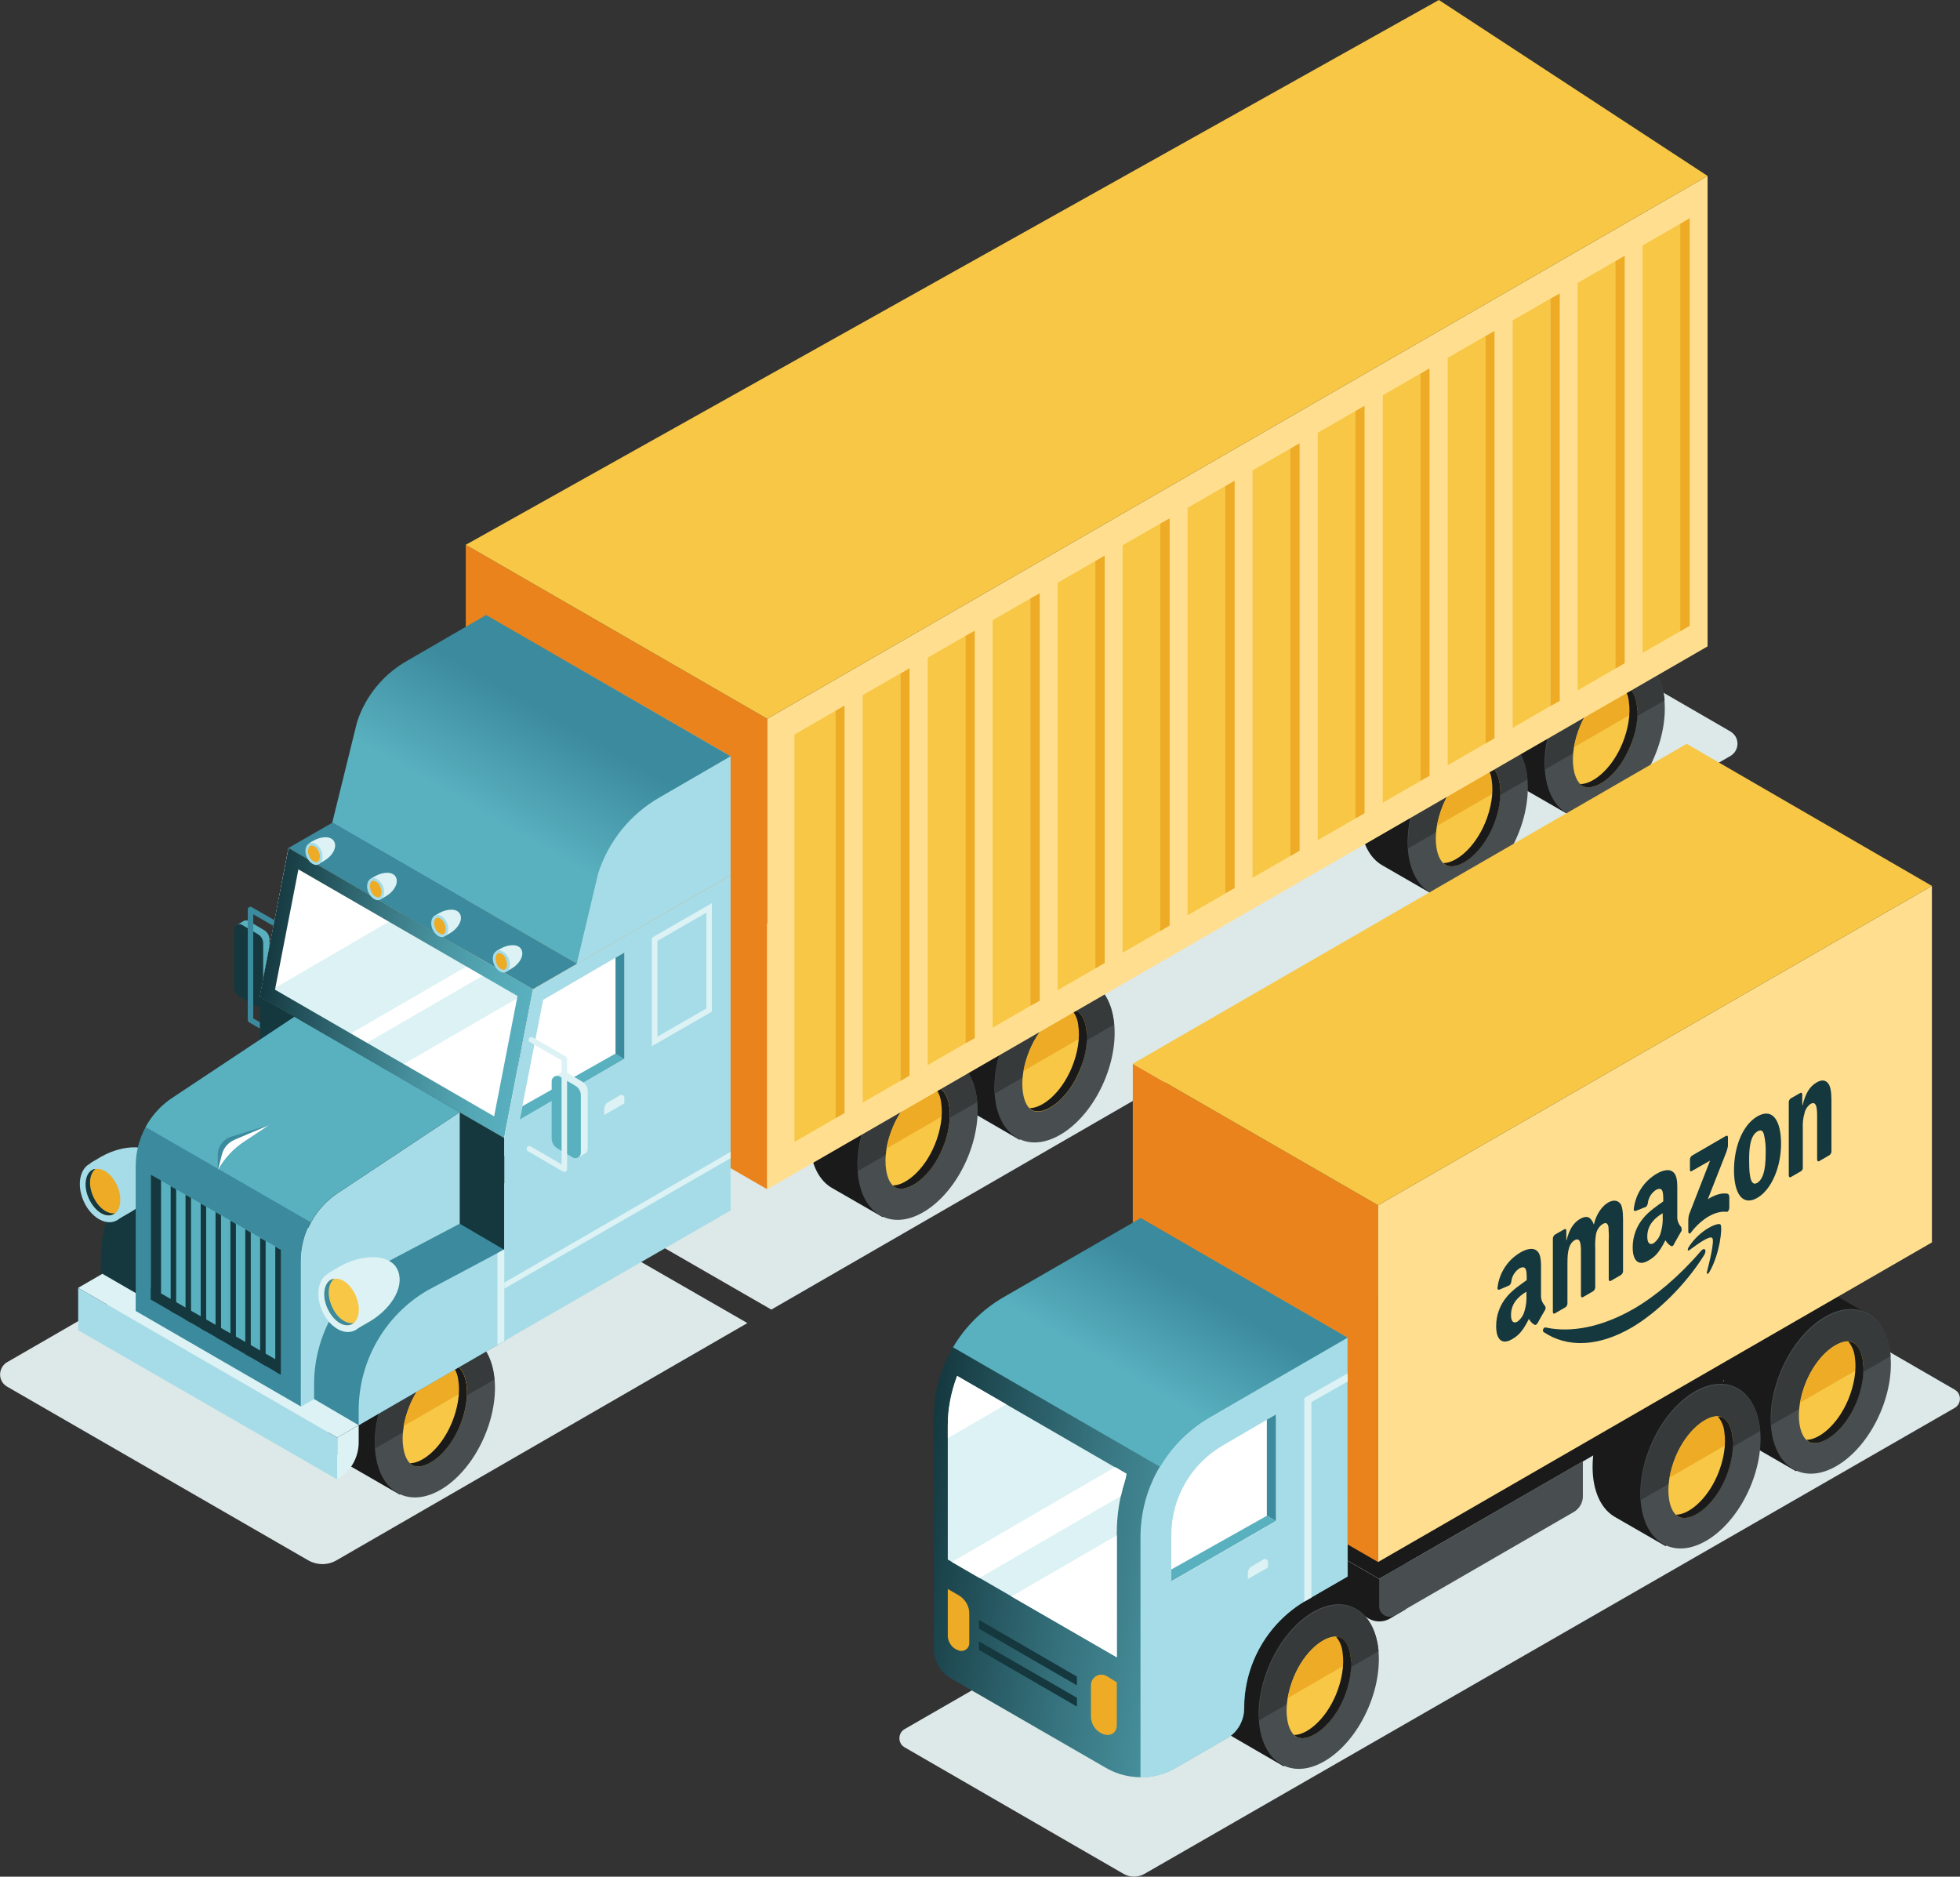 <?xml version="1.0" encoding="utf-8"?>
<!-- Generator: Adobe Illustrator 22.0.1, SVG Export Plug-In . SVG Version: 6.00 Build 0)  -->
<svg version="1.1" id="Layer_2_1_" xmlns="http://www.w3.org/2000/svg" xmlns:xlink="http://www.w3.org/1999/xlink" x="0px" y="0px"
	 viewBox="0 0 712 681.7" style="enable-background:new 0 0 712 681.7;" xml:space="preserve">
<rect x="0" y="0" width="712" height="681.7" fill="#333333" stroke="none"/>
<style type="text/css">
	.st0{fill:#DDE8E8;}
	.st1{fill:#1A1A1A;}
	.st2{fill:#484E4F;}
	.st3{fill:#363A3A;}
	.st4{fill:#F7C745;}
	.st5{fill:#EDAB26;}
	.st6{fill:#EA831C;}
	.st7{fill:#FFDF8F;}
	.st8{fill:#59B0BF;}
	.st9{fill:#15383F;}
	.st10{fill:none;stroke:#3B8A9D;stroke-width:2;stroke-linecap:round;stroke-linejoin:round;}
	.st11{fill:#A6DCE7;}
	.st12{fill:#DCF2F4;}
	.st13{fill:#FFFFFF;}
	.st14{fill:url(#SVGID_1_);}
	.st15{fill:#3B8A9D;}
	.st16{fill:none;}
	.st17{fill:url(#SVGID_2_);}
	.st18{clip-path:url(#SVGID_4_);}
	.st19{fill:none;stroke:#15383F;stroke-width:2;stroke-miterlimit:10;}
	.st20{fill:none;stroke:#DCF2F4;stroke-width:2;stroke-miterlimit:10;}
	.st21{fill:none;stroke:#DCF2F4;stroke-width:2;stroke-linecap:round;stroke-linejoin:round;}
	.st22{fill:url(#SVGID_5_);}
	.st23{fill:url(#SVGID_6_);}
</style>
<title>05_Delivery_Trucks</title>
<path class="st0" d="M2.6,494.8c-2.4,1.4-3.3,4.6-1.9,7c0.4,0.8,1.1,1.4,1.9,1.9L112,566.8c3.2,1.8,7.1,1.8,10.2,0l149.3-86.2
	l-122.4-70.4L2.6,494.8z"/>
<path class="st0" d="M628.6,265.7l-109.4-63.3c-3.2-1.8-7.1-1.8-10.2,0L157.8,405.2l122.4,70.5l348.4-201.1c2.4-1.4,3.3-4.5,1.9-7
	C630,266.8,629.4,266.2,628.6,265.7z"/>
<path class="st1" d="M370.3,414L352,403.4l0,0c-8.8-5.1-10.7-20.7-4.2-35.9c6.8-16,20.4-25.5,30.3-21.2l17.4,10.1v43.2L370.3,414z"
	/>
<ellipse transform="matrix(0.392 -0.92 0.92 0.392 -121.576 586.498)" class="st2" cx="383.1" cy="385.3" rx="31.4" ry="19.6"/>
<path class="st3" d="M395.4,356.4c-9.9-4.2-23.5,5.3-30.3,21.2c-2.7,6.2-4,12.9-3.8,19.7l43.4-25.1
	C404.1,364.6,400.9,358.7,395.4,356.4z"/>
<path class="st4" d="M377,403.8c-0.6,0-1.1-0.1-1.7-0.3c-1.9-0.8-3.2-3.2-3.7-6.6c-0.7-4.5,0.2-10.1,2.4-15.4
	c4-9.5,10.8-14.6,15.1-14.6c0.6,0,1.1,0.1,1.7,0.3c1.9,0.8,3.2,3.2,3.7,6.6c0.7,4.5-0.2,10.1-2.4,15.4
	C388.1,398.6,381.3,403.8,377,403.8z"/>
<path class="st5" d="M389.2,366.8c-4.3,0-11.1,5.1-15.1,14.6c-1,2.5-1.8,5-2.3,7.6l23-13.3c0-0.7-0.1-1.3-0.2-2
	c-0.5-3.4-1.9-5.8-3.7-6.6C390.3,366.9,389.8,366.8,389.2,366.8z"/>
<path class="st1" d="M394.6,373.7c-0.5-3.4-1.9-5.8-3.7-6.6c-0.5-0.2-1-0.3-1.6-0.3c1.4,1.6,2.2,3.6,2.4,5.7
	c0.7,4.5-0.2,10.1-2.4,15.4c-4,9.5-10.8,14.6-15.1,14.6H374c0.4,0.4,0.8,0.7,1.3,0.9c0.5,0.2,1.1,0.3,1.7,0.3
	c4.3,0,11.1-5.1,15.1-14.6C394.4,383.8,395.3,378.3,394.6,373.7z"/>
<path class="st1" d="M320.6,442.1l-18.4-10.6l0,0c-8.8-5.1-10.7-20.7-4.2-35.9c6.8-16,20.4-25.5,30.3-21.2l17.4,10.1v43.2
	L320.6,442.1z"/>
<ellipse transform="matrix(0.392 -0.92 0.92 0.392 -177.666 557.795)" class="st2" cx="333.3" cy="413.4" rx="31.4" ry="19.6"/>
<path class="st3" d="M345.7,384.5c-9.9-4.2-23.5,5.3-30.3,21.2c-2.7,6.2-4,12.9-3.8,19.7l43.4-25.1
	C354.3,392.7,351.1,386.8,345.7,384.5z"/>
<path class="st4" d="M327.3,431.8c-0.6,0-1.1-0.1-1.7-0.3c-1.9-0.8-3.2-3.2-3.7-6.6c-0.7-4.5,0.2-10.1,2.4-15.4
	c4-9.5,10.8-14.6,15.1-14.6c0.6,0,1.1,0.1,1.7,0.3c1.9,0.8,3.2,3.2,3.7,6.6c0.7,4.5-0.2,10.1-2.4,15.4
	C338.3,426.7,331.6,431.8,327.3,431.8z"/>
<path class="st5" d="M339.4,394.9c-4.3,0-11.1,5.1-15.1,14.6c-1,2.5-1.8,5-2.3,7.7l23-13.3c0-0.7-0.1-1.3-0.2-2
	c-0.5-3.4-1.9-5.8-3.7-6.6C340.5,395,340,394.9,339.4,394.9z"/>
<path class="st1" d="M344.8,401.8c-0.5-3.4-1.9-5.8-3.7-6.6c-0.5-0.2-1-0.3-1.6-0.3c1.4,1.6,2.2,3.6,2.4,5.7
	c0.7,4.5-0.2,10.1-2.4,15.4c-4,9.5-10.8,14.6-15.1,14.6h-0.1c0.4,0.4,0.8,0.7,1.3,0.9c0.5,0.2,1.1,0.3,1.7,0.3
	c4.3,0,11.1-5.1,15.1-14.6C344.6,412,345.5,406.4,344.8,401.8z"/>
<path class="st1" d="M570.3,296.2l-18.4-10.6l0,0c-8.8-5.1-10.7-20.7-4.2-35.9c6.8-16,20.4-25.5,30.3-21.2l17.4,10.1v43.2
	L570.3,296.2z"/>
<ellipse transform="matrix(0.392 -0.92 0.92 0.392 108.255 698.879)" class="st2" cx="583.1" cy="267.5" rx="31.4" ry="19.6"/>
<path class="st3" d="M595.4,238.6c-9.9-4.2-23.5,5.3-30.3,21.2c-2.7,6.2-4,12.9-3.8,19.7l43.4-25.1
	C604.1,246.9,600.8,240.9,595.4,238.6z"/>
<path class="st4" d="M577,286c-0.6,0-1.1-0.1-1.7-0.3c-1.8-0.8-3.2-3.2-3.7-6.6c-0.7-4.5,0.2-10.1,2.4-15.4
	c4-9.5,10.8-14.6,15.1-14.6c0.6,0,1.1,0.1,1.7,0.3c1.8,0.8,3.2,3.2,3.7,6.6c0.7,4.5-0.2,10.1-2.4,15.4
	C588.1,280.8,581.3,286,577,286z"/>
<path class="st5" d="M589.2,249.1c-4.3,0-11.1,5.1-15.1,14.6c-1,2.5-1.8,5-2.3,7.7l23-13.3c0-0.7-0.1-1.3-0.2-2
	c-0.5-3.4-1.9-5.8-3.7-6.6C590.3,249.2,589.7,249,589.2,249.1z"/>
<path class="st1" d="M594.6,256c-0.5-3.4-1.9-5.8-3.7-6.6c-0.5-0.2-1-0.3-1.6-0.3c1.4,1.6,2.2,3.6,2.4,5.7
	c0.7,4.5-0.2,10.1-2.4,15.4c-4,9.5-10.8,14.6-15.1,14.6H574c0.4,0.4,0.8,0.7,1.3,0.9c0.5,0.2,1.1,0.3,1.7,0.3
	c4.3,0,11.1-5.1,15.1-14.6C594.4,266.1,595.3,260.5,594.6,256z"/>
<path class="st1" d="M520.5,324.9l-18.4-10.6l0,0c-8.8-5.1-10.7-20.7-4.2-35.9c6.8-16,20.4-25.5,30.3-21.2l17.4,10.1v43.2
	L520.5,324.9z"/>
<ellipse transform="matrix(0.392 -0.92 0.92 0.392 51.612 670.53)" class="st2" cx="533.3" cy="296.2" rx="31.4" ry="19.6"/>
<path class="st3" d="M545.6,267.3c-9.9-4.2-23.5,5.3-30.3,21.2c-2.7,6.2-4,12.9-3.8,19.7l43.4-25.1
	C554.3,275.6,551.1,269.6,545.6,267.3z"/>
<path class="st4" d="M527.2,314.7c-0.6,0-1.1-0.1-1.7-0.3c-1.8-0.8-3.2-3.2-3.7-6.6c-0.7-4.5,0.2-10.1,2.4-15.4
	c4-9.5,10.8-14.6,15.1-14.6c0.6,0,1.1,0.1,1.7,0.3c1.8,0.8,3.2,3.2,3.7,6.6c0.7,4.5-0.2,10.1-2.4,15.4
	C538.3,309.6,531.5,314.7,527.2,314.7z"/>
<path class="st5" d="M539.4,277.7c-4.3,0-11.1,5.1-15.1,14.6c-1,2.5-1.8,5-2.3,7.7l23-13.3c0-0.7-0.1-1.3-0.2-2
	c-0.5-3.4-1.9-5.8-3.7-6.6C540.5,277.9,540,277.7,539.4,277.7z"/>
<path class="st1" d="M544.8,284.7c-0.5-3.4-1.9-5.8-3.7-6.6c-0.5-0.2-1-0.3-1.6-0.3c1.4,1.6,2.2,3.6,2.4,5.7
	c0.7,4.5-0.2,10.1-2.4,15.4c-4,9.5-10.8,14.6-15.1,14.6h-0.1c0.4,0.4,0.8,0.7,1.3,0.9c0.5,0.2,1.1,0.3,1.7,0.3
	c4.3,0,11.1-5.1,15.1-14.6C544.6,294.8,545.5,289.2,544.8,284.7z"/>
<path class="st1" d="M145.2,542.9l-18.4-10.6l0,0c-8.8-5.1-10.7-20.7-4.2-35.9c6.8-16,20.4-25.5,30.3-21.2l17.4,10.1v43.2
	L145.2,542.9z"/>
<ellipse transform="matrix(0.392 -0.92 0.92 0.392 -376.989 457.741)" class="st2" cx="157.9" cy="514.2" rx="31.4" ry="19.6"/>
<path class="st3" d="M170.3,485.3c-9.9-4.2-23.5,5.3-30.3,21.2c-2.7,6.2-4,12.9-3.8,19.7l43.4-25.1
	C178.9,493.6,175.7,487.6,170.3,485.3z"/>
<path class="st4" d="M151.9,532.7c-0.6,0-1.1-0.1-1.7-0.3c-1.9-0.8-3.2-3.2-3.7-6.6c-0.7-4.5,0.2-10.1,2.4-15.4
	c4-9.5,10.8-14.6,15.1-14.6c0.6,0,1.1,0.1,1.7,0.3c1.9,0.8,3.2,3.2,3.7,6.6c0.7,4.5-0.2,10.1-2.4,15.4
	C162.9,527.6,156.2,532.7,151.9,532.7z"/>
<path class="st5" d="M164,495.7c-4.3,0-11.1,5.1-15.1,14.6c-1,2.5-1.8,5-2.3,7.7l23-13.3c0-0.7-0.1-1.3-0.2-2
	c-0.5-3.4-1.9-5.8-3.7-6.6C165.2,495.8,164.6,495.7,164,495.7z"/>
<path class="st1" d="M169.4,502.7c-0.5-3.4-1.9-5.8-3.7-6.6c-0.5-0.2-1-0.3-1.6-0.3c1.4,1.6,2.2,3.6,2.4,5.7
	c0.7,4.5-0.2,10.1-2.4,15.4c-4,9.5-10.8,14.6-15.1,14.6h-0.1c0.4,0.4,0.8,0.7,1.3,0.9c0.5,0.2,1.1,0.3,1.7,0.3
	c4.3,0,11.1-5.1,15.1-14.6C169.2,512.8,170.1,507.2,169.4,502.7z"/>
<polygon class="st6" points="278.7,432 278.7,261.1 169.2,197.9 169.2,368.8 "/>
<polygon class="st7" points="620.3,63.9 278.7,261.1 278.7,432 620.3,234.8 "/>
<polygon class="st4" points="288.6,266.8 613.8,79.3 613.8,227.3 288.6,414.8 "/>
<polygon class="st7" points="313.4,403 303.5,408.8 303.5,255.7 313.4,250 "/>
<polygon class="st5" points="306.8,256.3 303.5,258.2 303.5,406.2 306.8,404.3 "/>
<polygon class="st7" points="337,389.5 327.1,395.2 327.1,242.1 337,236.4 "/>
<polygon class="st5" points="330.4,242.7 327.1,244.7 327.1,392.7 330.4,390.7 "/>
<polygon class="st7" points="360.6,375.8 350.7,381.5 350.7,228.5 360.6,222.8 "/>
<polygon class="st5" points="354.1,229.1 350.7,231 350.7,379 354.1,377.1 "/>
<polygon class="st7" points="384.2,362.2 374.3,367.9 374.3,214.9 384.2,209.1 "/>
<polygon class="st5" points="377.7,215.5 374.3,217.4 374.3,365.4 377.7,363.5 "/>
<polygon class="st7" points="407.8,348.6 397.9,354.3 397.9,201.3 407.8,195.5 "/>
<polygon class="st5" points="401.3,201.8 397.9,203.8 397.9,351.8 401.3,349.8 "/>
<polygon class="st7" points="431.4,335 421.5,340.7 421.5,187.7 431.4,181.9 "/>
<polygon class="st5" points="424.9,188.3 421.5,190.2 421.5,338.2 424.9,336.2 "/>
<polygon class="st7" points="455,321.3 445.1,327.1 445.1,174 455,168.3 "/>
<polygon class="st5" points="448.5,174.6 445.1,176.6 445.1,324.5 448.5,322.6 "/>
<polygon class="st7" points="478.7,307.7 468.7,313.5 468.7,160.4 478.7,154.7 "/>
<polygon class="st5" points="472.1,161 468.7,163 468.7,311 472.1,309 "/>
<polygon class="st7" points="502.3,294.1 492.4,299.9 492.4,146.8 502.3,141.1 "/>
<polygon class="st5" points="495.7,147.4 492.4,149.3 492.4,297.3 495.7,295.4 "/>
<polygon class="st7" points="525.9,280.5 516,286.2 516,133.2 525.9,127.5 "/>
<polygon class="st5" points="519.3,133.8 516,135.7 516,283.7 519.3,281.8 "/>
<polygon class="st7" points="549.5,266.9 539.6,272.6 539.6,119.6 549.5,113.9 "/>
<polygon class="st5" points="542.9,120.2 539.6,122.1 539.6,270.1 542.9,268.2 "/>
<polygon class="st7" points="573.1,253.3 563.2,259 563.2,106 573.1,100.2 "/>
<polygon class="st5" points="566.6,106.6 563.2,108.5 563.2,256.5 566.6,254.6 "/>
<polygon class="st7" points="596.7,239.7 586.8,245.4 586.8,92.3 596.7,86.6 "/>
<polygon class="st5" points="590.2,92.9 586.8,94.9 586.8,242.9 590.2,240.9 "/>
<polygon class="st5" points="613.8,79.3 610.4,81.3 610.4,229.3 613.8,227.3 "/>
<polygon class="st4" points="522.7,0 620.3,63.9 278.7,261.1 169.2,197.9 "/>
<path class="st8" d="M96,337.9l-5.6-3.3c-0.6-0.4-1.4-0.4-2,0l0,0l-2.5,1.5l0.1,8.6l1.4,3.4v9.2c0,1.4,0.8,2.7,2,3.4l4.3,2.5
	l0.9,2.2L97,364H97l0,0l0,0c0.6-0.4,0.9-1,0.9-1.7v-21C97.9,340,97.2,338.6,96,337.9z"/>
<path class="st9" d="M95.6,342.7v20.9c0,1.1-0.9,2-2,2c-0.3,0-0.7-0.1-1-0.3l-5.6-3.3c-1.2-0.7-2-2-2-3.4v-20.9c0-1.1,0.9-2,2-2
	c0.3,0,0.7,0.1,1,0.3l5.6,3.3C94.9,340,95.6,341.3,95.6,342.7z"/>
<polyline class="st10" points="103,377.4 91,370.5 91,330.4 103.7,337.7 "/>
<path class="st9" d="M36.6,463v-5.4c0-18,9.6-34.7,25.2-43.7l0,0l27.7-14.6l16.2,9.5v33.1l-52.9,30.6L36.6,463z"/>
<path class="st11" d="M78.1,423.5L78.1,423.5c-15.6,9-25.2,25.7-25.2,43.7v5.4L109,440v-33.1L78.1,423.5z"/>
<path class="st11" d="M32.8,422.5l3.9-2.3c8.1-4.6,17.9-4.8,20.9,0.7c3.1,5.8-1.4,14-9.5,19l-5.7,3.3L32.8,422.5z"/>
<ellipse transform="matrix(0.919 -0.395 0.395 0.919 -167.845 49.856)" class="st11" cx="37.3" cy="433" rx="7.8" ry="11.4"/>
<ellipse transform="matrix(0.919 -0.395 0.395 0.919 -167.845 49.856)" class="st5" cx="37.3" cy="433" rx="5.6" ry="8.9"/>
<path class="st9" d="M33.8,434.5c-1.8-4.1-1.3-8.2,0.9-9.9c-0.3,0-0.6,0.1-0.9,0.2c-2.8,1.2-3.6,5.9-1.6,10.4s5.8,7.2,8.7,6
	c0.3-0.1,0.5-0.3,0.8-0.5C38.9,441.1,35.6,438.6,33.8,434.5z"/>
<polygon class="st12" points="104.8,308 94.4,362.1 183.2,413.4 193.6,359.3 "/>
<polygon class="st13" points="146.2,331.9 104.8,308 94.4,362.1 "/>
<polygon class="st13" points="141.7,389.4 183.2,413.4 193.6,359.3 "/>
<polygon class="st13" points="180.4,351.5 128.5,381.6 122.6,378.2 174.6,348.1 "/>
<polygon class="st11" points="265.4,274.7 265.4,317.9 209.6,350.1 120.8,298.8 206.2,240.6 "/>
<linearGradient id="SVGID_1_" gradientUnits="userSpaceOnUse" x1="167.211" y1="363.551" x2="208.341" y2="434.791" gradientTransform="matrix(1 0 0 -1 0 683.66)">
	<stop  offset="0.31" style="stop-color:#59B0BF"/>
	<stop  offset="0.84" style="stop-color:#3B8A9D"/>
</linearGradient>
<path class="st14" d="M176.6,223.4l-29,16.8c-8.5,4.9-14.9,12.8-17.9,22.1l-9,36.5l88.8,51.3l7.8-32.9c3.8-11.7,11.7-21.5,22.4-27.6
	l25.7-14.9L176.6,223.4z"/>
<polygon class="st15" points="120.8,298.8 104.8,308 193.6,359.3 209.6,350.1 "/>
<line class="st16" x1="193.6" y1="359.3" x2="104.8" y2="308"/>
<linearGradient id="SVGID_2_" gradientUnits="userSpaceOnUse" x1="192.433" y1="316.04" x2="95.565" y2="329.96" gradientTransform="matrix(1 0 0 -1 0 683.66)">
	<stop  offset="0" style="stop-color:#59B0BF"/>
	<stop  offset="0.14" style="stop-color:#55A9B7"/>
	<stop  offset="0.36" style="stop-color:#4994A1"/>
	<stop  offset="0.62" style="stop-color:#36737E"/>
	<stop  offset="0.92" style="stop-color:#1C454D"/>
	<stop  offset="1" style="stop-color:#15383F"/>
</linearGradient>
<path class="st17" d="M108.4,315.8l79.6,46l-8.5,43.7l-79.6-46L108.4,315.8 M104.8,308l-10.5,54.1l88.8,51.3l10.5-54.1L104.8,308z"
	/>
<polygon class="st9" points="94.4,362.1 183.2,413.4 183.2,487.1 94.4,435.8 "/>
<polygon class="st12" points="37.2,462.7 131.3,517.1 122.5,522.2 28.4,467.8 "/>
<polygon class="st11" points="122.5,522.2 28.4,467.8 28.4,483.2 122.5,537.4 "/>
<path class="st12" d="M122.5,522.2l7.8-4.5v6.2c0,5.6-3,10.8-7.8,13.5l0,0V522.2z"/>
<path class="st15" d="M106.9,369.4l-44,29.2c-8.5,5.5-13.6,14.9-13.6,25v52.6l60,34.7v-52.7c0-10.1,5.1-19.5,13.6-25l44-29.2
	L106.9,369.4z"/>
<path class="st11" d="M109.4,458.2v52.7l57.6-33.2V404l-44,29.2C114.5,438.7,109.4,448.1,109.4,458.2z"/>
<polygon class="st8" points="101.7,499.2 54.8,472.1 54.8,426.7 101.7,453.7 "/>
<polygon class="st9" points="101.7,494.7 54.8,467.7 54.8,472.1 101.7,499.2 "/>
<polygon class="st9" points="58.5,428.8 54.8,426.7 54.8,472.1 58.5,469.8 "/>
<g>
	<defs>
		<polygon id="SVGID_3_" points="110.7,504.4 54.8,472.1 54.8,426.7 110.7,459 		"/>
	</defs>
	<clipPath id="SVGID_4_">
		<use xlink:href="#SVGID_3_"  style="overflow:visible;"/>
	</clipPath>
	<g class="st18">
		<line class="st19" x1="63" y1="427.8" x2="63" y2="481.9"/>
		<line class="st19" x1="68.4" y1="430.9" x2="68.4" y2="485"/>
		<line class="st19" x1="73.9" y1="434" x2="73.9" y2="488"/>
		<line class="st19" x1="79.3" y1="437.1" x2="79.3" y2="491.2"/>
		<line class="st19" x1="84.7" y1="440.2" x2="84.7" y2="494.2"/>
		<line class="st19" x1="90.1" y1="443.3" x2="90.1" y2="497.4"/>
		<line class="st19" x1="95.5" y1="446.4" x2="95.5" y2="500.5"/>
		<line class="st19" x1="101" y1="449.5" x2="101" y2="503.5"/>
	</g>
</g>
<path class="st8" d="M106.9,369.4l-44,29.2c-4.2,2.7-7.6,6.4-10,10.8l60,34.6c2.4-4.4,5.8-8.1,10-10.8l44-29.2"/>
<path class="st15" d="M89,414.5l8.7-5.8l0,0L84,412.9c-2.9,0.9-4.9,3.6-4.9,6.6v5.4l0,0C81.5,420.7,84.9,417.1,89,414.5z"/>
<path class="st13" d="M89,414.5l8.7-5.8L85.2,414c-2.3,1-4,3-4.6,5.4l-1.4,5.5C81.6,420.7,84.9,417.1,89,414.5z"/>
<path class="st15" d="M114.1,508.2v-5.4c0-18,9.6-34.7,25.2-43.7l0,0l27.7-14.6l16.2,9.5v33.1l-52.9,30.6L114.1,508.2z"/>
<path class="st11" d="M155.5,468.6L155.5,468.6c-15.6,9-25.2,25.7-25.2,43.7v5.4l56.2-32.5v-33.1L155.5,468.6z"/>
<path class="st12" d="M119.4,462.4l3.9-2.3c8.1-4.6,17.9-4.8,20.9,0.7c3.1,5.8-1.4,14-9.5,19l-5.7,3.3L119.4,462.4z"/>
<ellipse transform="matrix(0.919 -0.395 0.395 0.919 -176.558 87.276)" class="st12" cx="123.9" cy="472.9" rx="7.8" ry="11.4"/>
<ellipse transform="matrix(0.919 -0.395 0.395 0.919 -176.558 87.276)" class="st4" cx="123.9" cy="472.9" rx="5.6" ry="8.9"/>
<path class="st15" d="M120.5,474.4c-1.8-4.1-1.3-8.2,0.9-9.9c-0.3,0-0.6,0.1-0.9,0.2c-2.8,1.2-3.6,5.9-1.6,10.4s5.8,7.2,8.7,6
	c0.3-0.1,0.5-0.3,0.8-0.5C125.5,481,122.2,478.5,120.5,474.4z"/>
<polygon class="st11" points="193.6,359.3 265.4,317.9 265.4,439.7 183.2,487.1 183.2,413.4 "/>
<polygon class="st13" points="197.3,363.2 188.8,406.7 226.8,384.6 226.8,346 "/>
<polygon class="st15" points="223.6,384.6 226.8,384.6 226.8,346 223.6,347.9 "/>
<polygon class="st8" points="223.6,382.7 189.8,401.8 188.8,406.7 226.8,384.6 "/>
<path class="st12" d="M219.5,402.8v2.2l7.3-4.2v-2.1c0-0.6-0.5-1-1-1c-0.2,0-0.3,0-0.5,0.1l-4.3,2.5
	C220.1,400.8,219.5,401.8,219.5,402.8z"/>
<polygon class="st12" points="183.2,468.1 265.4,420.7 265.4,418.4 183.2,465.9 "/>
<polygon class="st20" points="237.8,341.2 237.8,378.3 257.6,366.9 257.6,329.8 "/>
<path class="st12" d="M112.4,306.2l1.4-0.8c3-1.7,6.5-1.8,7.6,0.3c1.1,2-0.5,5.1-3.5,6.9l-2.1,1.2L112.4,306.2z"/>
<path class="st5" d="M114.9,313.6c-1.1,0-2.4-1.1-3-2.6c-0.4-0.9-0.5-1.8-0.4-2.8c0.1-0.7,0.5-1.3,1.1-1.6c0.2-0.1,0.4-0.1,0.6-0.1
	c1.1,0,2.4,1.1,3,2.6c0.4,0.9,0.5,1.8,0.4,2.8c-0.1,0.7-0.5,1.3-1.1,1.6C115.3,313.6,115.1,313.6,114.9,313.6z"/>
<path class="st11" d="M113.2,307.1L113.2,307.1c1.2,0.2,2.2,1.1,2.6,2.3c0.4,0.8,0.5,1.6,0.3,2.5c-0.1,0.5-0.3,0.9-0.8,1.2
	c-0.1,0.1-0.3,0.1-0.4,0.1c-1.2-0.2-2.2-1.1-2.6-2.3c-0.4-0.8-0.5-1.6-0.3-2.5c0.1-0.5,0.3-0.9,0.8-1.2
	C112.9,307.1,113,307.1,113.2,307.1 M113.2,306.1c-0.3,0-0.6,0.1-0.8,0.2c-1.4,0.6-1.9,2.9-1,5c0.8,1.7,2.2,2.9,3.5,2.9
	c0.3,0,0.6-0.1,0.8-0.2c1.4-0.6,1.9-2.9,1-5C115.9,307.2,114.5,306.1,113.2,306.1z"/>
<path class="st12" d="M134.8,319.1l1.4-0.8c3-1.7,6.5-1.8,7.6,0.3c1.1,2-0.5,5.1-3.5,6.9l-2.1,1.2L134.8,319.1z"/>
<path class="st5" d="M137.3,326.4c-1.1,0-2.4-1.1-3-2.6c-0.8-1.8-0.5-3.8,0.7-4.3c0.2-0.1,0.4-0.1,0.6-0.1c1.1,0,2.4,1.1,3,2.6
	c0.8,1.8,0.5,3.8-0.7,4.3C137.7,326.4,137.5,326.4,137.3,326.4z"/>
<path class="st11" d="M135.6,319.9L135.6,319.9c1.2,0.2,2.2,1.1,2.6,2.3c0.7,1.7,0.4,3.3-0.4,3.7c-0.1,0.1-0.3,0.1-0.4,0.1
	c-1.2-0.2-2.2-1.1-2.6-2.3c-0.7-1.7-0.4-3.3,0.4-3.7C135.3,320,135.5,319.9,135.6,319.9 M135.6,318.9c-0.3,0-0.6,0.1-0.8,0.2
	c-1.4,0.6-1.9,2.9-1,5c0.8,1.7,2.2,2.9,3.5,2.9c0.3,0,0.6-0.1,0.8-0.2c1.4-0.6,1.9-2.9,1-5C138.3,320.1,136.9,318.9,135.6,318.9z"/>
<path class="st12" d="M158.1,332.5l1.4-0.8c3-1.7,6.5-1.8,7.6,0.3c1.1,2-0.5,5.1-3.5,6.9l-2.1,1.2L158.1,332.5z"/>
<path class="st5" d="M160.6,339.8c-1.1,0-2.4-1.1-3-2.6c-0.4-0.9-0.5-1.8-0.4-2.8c0.1-0.7,0.5-1.3,1.1-1.6c0.2-0.1,0.4-0.1,0.6-0.1
	c1.1,0,2.4,1.1,3,2.6c0.4,0.9,0.5,1.8,0.4,2.8c-0.1,0.7-0.5,1.3-1.1,1.6C161,339.8,160.8,339.8,160.6,339.8z"/>
<path class="st11" d="M158.9,333.3L158.9,333.3c1.2,0.2,2.2,1.1,2.6,2.3c0.7,1.7,0.4,3.3-0.4,3.7c-0.1,0.1-0.3,0.1-0.4,0.1
	c-1.2-0.2-2.2-1.1-2.6-2.3c-0.4-0.8-0.5-1.6-0.3-2.5c0.1-0.5,0.3-0.9,0.8-1.2C158.6,333.4,158.8,333.3,158.9,333.3 M158.9,332.3
	c-0.3,0-0.6,0.1-0.8,0.2c-1.4,0.6-1.9,2.9-1,5c0.8,1.7,2.2,2.9,3.5,2.9c0.3,0,0.6-0.1,0.8-0.2c1.4-0.6,1.9-2.9,1-5
	C161.6,333.5,160.2,332.3,158.9,332.3L158.9,332.3z"/>
<path class="st12" d="M180.4,345.4l1.4-0.8c3-1.7,6.5-1.8,7.6,0.3c1.1,2-0.5,5.1-3.5,6.9l-2.1,1.2L180.4,345.4z"/>
<path class="st5" d="M182.9,352.7c-1.1,0-2.4-1.1-3-2.6c-0.8-1.8-0.5-3.8,0.7-4.3c0.2-0.1,0.4-0.1,0.6-0.1c1.1,0,2.4,1.1,3,2.6
	c0.8,1.8,0.5,3.8-0.7,4.3C183.4,352.7,183.1,352.7,182.9,352.7z"/>
<path class="st11" d="M181.3,346.2L181.3,346.2c1.2,0.2,2.2,1.1,2.5,2.3c0.7,1.7,0.4,3.3-0.5,3.7c-0.1,0.1-0.3,0.1-0.4,0.1
	c-1.2-0.2-2.2-1.1-2.5-2.3c-0.7-1.7-0.4-3.3,0.5-3.7C181,346.2,181.1,346.2,181.3,346.2 M181.3,345.2c-0.3,0-0.6,0.1-0.8,0.2
	c-1.5,0.6-1.9,2.9-1,5c0.8,1.7,2.2,2.9,3.5,2.9c0.3,0,0.6-0.1,0.8-0.2c1.5-0.6,1.9-2.9,1-5C184,346.4,182.5,345.2,181.3,345.2z"/>
<path class="st12" d="M211.5,392.9l-5.6-3.3c-0.6-0.4-1.4-0.4-2,0l0,0l-2.5,1.5l0.1,8.6l1.4,3.4v9.2c0,1.4,0.8,2.7,2,3.4l4.3,2.5
	l0.9,2.2l2.4-1.4h0.1l0,0l0,0c0.6-0.4,0.9-1,0.9-1.7v-21C213.5,394.9,212.7,393.6,211.5,392.9z"/>
<path class="st8" d="M200.4,413.7v-20.9c0-1.1,0.9-2,2-2c0.3,0,0.7,0.1,1,0.3l5.6,3.3c1.2,0.7,2,2,2,3.4v20.9c0,1.1-0.9,2-2,2
	c-0.3,0-0.7-0.1-1-0.3l-5.6-3.3C201.2,416.4,200.5,415.1,200.4,413.7z"/>
<polyline class="st21" points="193,377.7 205,384.6 205,424.7 192.3,417.3 "/>
<polygon class="st12" points="183,453.9 180.7,455.2 180.7,488.5 183.2,487.1 183.2,454 "/>
<path class="st0" d="M328.6,634.7l79.6,46c2.3,1.3,5.2,1.3,7.5,0l294.4-169.3c1.8-1,2.4-3.4,1.4-5.2c-0.3-0.6-0.8-1-1.4-1.4
	l-83.5-48.3L328.6,628.1c-1.8,1-2.4,3.4-1.4,5.2C327.5,633.9,328,634.3,328.6,634.7z"/>
<polygon class="st1" points="411.9,522.1 501,573.5 642.6,491.9 553.4,440.4 "/>
<path class="st1" d="M510.6,568v16.6l-5.8,3.4c-2.3,1.3-5.2,1.3-7.5,0l-85.3-49.2v-16.6l89.1,51.4L510.6,568z"/>
<path class="st1" d="M652.4,534.4L634,523.8l0,0c-8.8-5.1-10.7-20.7-4.2-35.9c6.8-16,20.4-25.5,30.3-21.2l17.5,10.1V520L652.4,534.4
	z"/>
<ellipse transform="matrix(0.392 -0.92 0.92 0.392 -60.949 919.161)" class="st2" cx="665.2" cy="505.7" rx="31.4" ry="19.6"/>
<path class="st3" d="M677.5,476.8c-9.9-4.2-23.5,5.3-30.3,21.2c-2.7,6.2-4,12.9-3.8,19.7l43.4-25.1
	C686.2,485.1,683,479.1,677.5,476.8z"/>
<path class="st4" d="M659.1,524.2c-0.6,0-1.1-0.1-1.7-0.3c-1.8-0.8-3.2-3.2-3.7-6.6c-0.7-4.5,0.2-10.1,2.4-15.4
	c4-9.5,10.8-14.6,15.1-14.6c0.6,0,1.1,0.1,1.7,0.3c1.8,0.8,3.2,3.2,3.7,6.6c0.7,4.5-0.2,10.1-2.4,15.4
	C670.2,519.1,663.4,524.2,659.1,524.2z"/>
<path class="st5" d="M671.3,487.2c-4.3,0-11.1,5.1-15.1,14.6c-1,2.5-1.8,5-2.3,7.7l23-13.3c0-0.7-0.1-1.3-0.2-2
	c-0.5-3.4-1.9-5.8-3.7-6.6C672.4,487.4,671.9,487.2,671.3,487.2z"/>
<path class="st1" d="M676.7,494.2c-0.5-3.4-1.9-5.8-3.7-6.6c-0.5-0.2-1-0.3-1.6-0.3c1.4,1.6,2.2,3.6,2.4,5.7
	c0.7,4.5-0.2,10.1-2.4,15.4c-4,9.5-10.8,14.6-15.1,14.6h-0.1c0.4,0.4,0.8,0.7,1.3,0.9c0.5,0.2,1.1,0.3,1.7,0.3
	c4.3,0,11.1-5.1,15.1-14.6C676.5,504.3,677.4,498.7,676.7,494.2z"/>
<path class="st1" d="M605,561.6L586.6,551l0,0c-8.8-5.1-10.7-20.7-4.2-35.9c6.8-16,20.4-25.5,30.3-21.2l17.4,10.1v43.2L605,561.6z"
	/>
<ellipse transform="matrix(0.392 -0.92 0.92 0.392 -114.73 892.053)" class="st2" cx="617.8" cy="532.9" rx="31.4" ry="19.6"/>
<path class="st3" d="M630.1,504c-9.9-4.2-23.5,5.3-30.3,21.2c-2.7,6.2-4,12.9-3.8,19.7l43.4-25.1C638.8,512.2,635.6,506.3,630.1,504
	z"/>
<path class="st4" d="M611.7,551.4c-0.6,0-1.1-0.1-1.7-0.3c-1.8-0.8-3.2-3.2-3.7-6.6c-0.7-4.5,0.2-10.1,2.4-15.4
	c4-9.5,10.8-14.6,15.1-14.6c0.6,0,1.1,0.1,1.7,0.3c1.8,0.8,3.2,3.2,3.7,6.6c0.7,4.5-0.2,10.1-2.4,15.4
	C622.8,546.2,616,551.4,611.7,551.4z"/>
<path class="st5" d="M623.9,514.4c-4.3,0-11.1,5.1-15.1,14.6c-1,2.5-1.8,5-2.3,7.7l23-13.3c0-0.7-0.1-1.3-0.2-2
	c-0.5-3.4-1.9-5.8-3.7-6.6C625,514.5,624.5,514.4,623.9,514.4z"/>
<path class="st1" d="M629.3,521.4c-0.5-3.4-1.9-5.8-3.7-6.6c-0.5-0.2-1-0.3-1.6-0.3c1.4,1.6,2.2,3.6,2.4,5.7
	c0.7,4.5-0.2,10.1-2.4,15.4c-4,9.5-10.8,14.6-15.1,14.6h-0.1c0.4,0.4,0.8,0.7,1.3,0.9c0.5,0.2,1.1,0.3,1.7,0.3
	c4.3,0,11.1-5.1,15.1-14.6C629.1,531.5,630,525.8,629.3,521.4z"/>
<polygon class="st6" points="500.6,567.4 500.6,437.8 411.5,386.4 411.5,515.9 "/>
<polygon class="st7" points="701.8,321.8 500.6,437.8 500.6,567.4 701.8,451.3 "/>
<polygon class="st4" points="411.5,386.4 500.6,437.8 701.8,321.8 612.7,270.2 "/>
<path class="st9" d="M619,456c-7.1,11.3-17.4,21-26.2,26.2c-12.4,7.2-23.6,7.3-32,1.7c-0.7-0.4-0.1-1.9,0.7-1.7
	c9.1,2,20.4-0.1,32-6.8c7.8-4.5,16.5-11.8,24.4-21C619.2,452.9,620.2,454.1,619,456z"/>
<path class="st9" d="M622,449.7c-0.9-1.1-6,2.7-8.3,4.4c-0.7,0.5-0.8-0.2-0.2-1.2c4.1-6.3,10.7-9,11.5-8.1s-0.2,10.6-4,17.2
	c-0.6,1-1.1,1-0.9-0.1C621,458.4,622.9,450.7,622,449.7z"/>
<path class="st9" d="M613.9,425v-3.8c0-0.5,0.3-1.1,0.7-1.4l12.4-7.2c0.4-0.2,0.7,0,0.7,0.5v3.3c-0.2,1-0.5,2-0.9,2.9l-6.4,16.3
	c2.4-1.5,4.9-2.4,7.1-2c0.5,0.1,0.6,0.6,0.7,1.1v4.1c0,0.6-0.5,1.5-0.9,1.4c-3.8-0.5-8.9,2.1-13.1,7.6c-0.4,0.6-0.9,0.2-0.9-0.4
	v-3.9c0-1,0.1-2,0.5-2.9l7.4-19l-6.5,3.7C614.2,425.7,613.9,425.5,613.9,425z"/>
<path class="st9" d="M568.6,474.9l-3.8,2.2c-0.4,0.2-0.7,0-0.7-0.5v-26.7c0-0.5,0.3-1.1,0.7-1.4l3.5-2c0.4-0.2,0.7,0,0.7,0.5v3.5
	h0.1c0.9-3.9,2.6-6.5,5-7.8s3.8-0.7,4.9,2.1c0.9-3.9,3-6.7,5.2-8c1.6-0.9,3.3-1,4.4,0.4s1,5,1,7.8v16.7c0,0.5-0.3,1.1-0.7,1.4
	l-3.8,2.2c-0.4,0.2-0.7-0.1-0.7-0.6v-14.1c0.1-1.6,0-3.3-0.1-4.9c-0.3-1.6-1.1-1.7-2.2-1c-1.2,0.8-2,2.1-2.3,3.5
	c-0.3,1.8-0.4,3.5-0.3,5.3v14.1c0,0.5-0.3,1.1-0.7,1.4l-3.8,2.2c-0.4,0.2-0.7-0.1-0.7-0.6v-14.1c0-3,0.3-7.5-2.3-6s-2.6,5.8-2.6,8.8
	v14.1C569.4,474.1,569.1,474.6,568.6,474.9z"/>
<path class="st9" d="M638.4,405.5c5.6-3.2,8.6,1.6,8.6,10c0,8.1-3.3,16.5-8.6,19.6c-5.5,3.2-8.5-1.7-8.5-10S632.9,408.7,638.4,405.5
	z M638.4,411c-2.8,1.6-3,6.9-3,10.2s0,10.2,2.9,8.5s3.1-7.4,3.1-10.8c0.1-2.3-0.1-4.5-0.6-6.7C640.4,410.5,639.6,410.3,638.4,411
	L638.4,411z"/>
<path class="st9" d="M654.3,425.4l-3.8,2.2c-0.4,0.2-0.7-0.1-0.7-0.6v-26.7c0-0.5,0.3-1,0.7-1.3l3.5-2c0.3-0.2,0.6,0,0.7,0.4v4.1
	h0.1c1.1-4.3,2.5-6.8,5.1-8.3c1.7-1,3.3-1.1,4.4,0.6s1,5.2,1,7.7v16.8c0,0.5-0.3,1-0.7,1.3l-3.8,2.2c-0.3,0.2-0.6,0-0.7-0.5v-14.5
	c0-2.9,0.2-7.3-2.4-5.8c-1.1,0.8-1.9,2-2.2,3.4c-0.5,1.8-0.7,3.6-0.6,5.4V424C655,424.6,654.7,425.1,654.3,425.4z"/>
<path class="st9" d="M610.7,445.7c-1-1.1-1.5-2.5-1.4-4v-8.1c0-3.5,0.2-6.7-1.7-8c-1.4-1.1-3.8-0.4-5.7,0.7
	c-4.7,2.7-7.8,7.5-8.4,12.8c-0.1,0.7,0.2,0.8,0.6,0.8l3.8-1.5c0.4-0.3,0.6-0.8,0.7-1.3c0.2-2,1.3-3.8,3-4.9c0.8-0.4,1.6-0.6,2.1,0.1
	s0.5,2.3,0.5,3.5v0.6c-2.2,1.6-5.1,3.5-7.1,5.9c-2.6,3-4,6.8-4,10.8c0,5.4,2.5,6.7,5.7,4.8c2.7-1.5,4.1-3.3,6.2-7.4
	c0.5,0.9,1.2,1.7,2.2,2.2c0.3,0,0.6-0.2,0.9-0.6l-0.1,0c0.8-1.4,2.1-3.8,2.9-5.1C610.9,446.7,610.9,446.2,610.7,445.7z M603.3,447.7
	c-0.4,1.6-1.3,2.9-2.6,3.9c-1.5,0.8-2.3-0.2-2.3-2.4c0-4.4,2.9-6.9,5.6-8.5l0,1.1C604.1,443.7,603.9,445.7,603.3,447.7z"/>
<path class="st9" d="M561.2,474.3c-1-1.1-1.5-2.5-1.4-4v-8.1c0-3.5,0.2-6.7-1.7-8c-1.4-1.1-3.8-0.4-5.7,0.7
	c-4.7,2.7-7.8,7.5-8.4,12.8c-0.1,0.7,0.2,0.8,0.6,0.8l3.7-1.6c0.4-0.3,0.6-0.8,0.7-1.3c0.2-2,1.3-3.8,3-4.9c0.8-0.4,1.6-0.6,2.1,0.1
	s0.5,2.3,0.5,3.5v0.7c-2.2,1.6-5.1,3.5-7.1,5.9c-2.6,3-4,6.8-4,10.8c0,5.4,2.5,6.7,5.7,4.8c2.7-1.5,4.1-3.3,6.2-7.4
	c0.5,0.9,1.2,1.7,2.2,2.2c0.3,0,0.6-0.2,0.9-0.6l0,0c0.8-1.4,2.1-3.8,2.9-5.1C561.5,475.3,561.5,474.7,561.2,474.3z M553.8,476.2
	c-0.4,1.6-1.3,2.9-2.6,3.9c-1.5,0.8-2.3-0.2-2.3-2.4c0-4.4,2.9-6.9,5.6-8.5v1.1C554.6,472.3,554.4,474.3,553.8,476.2z"/>
<path class="st1" d="M466.3,641.6L448,631l0,0c-8.8-5.1-10.7-20.7-4.2-35.9c6.8-16,20.4-25.5,30.3-21.2l17.4,10.1v43.2L466.3,641.6z
	"/>
<ellipse transform="matrix(0.392 -0.92 0.92 0.392 -272.619 813.154)" class="st2" cx="479.1" cy="612.9" rx="31.4" ry="19.6"/>
<path class="st3" d="M491.5,584c-9.9-4.2-23.5,5.3-30.3,21.2c-2.7,6.2-4,12.9-3.8,19.7l43.4-25.1C500.1,592.3,496.9,586.3,491.5,584
	z"/>
<path class="st4" d="M473,631.4c-0.6,0-1.1-0.1-1.7-0.3c-1.8-0.8-3.2-3.2-3.7-6.6c-0.7-4.5,0.2-10.1,2.4-15.4
	c4-9.5,10.8-14.6,15.1-14.6c0.6,0,1.1,0.1,1.7,0.3c1.8,0.8,3.2,3.2,3.7,6.6c0.7,4.5-0.2,10.1-2.4,15.4
	C484.1,626.3,477.4,631.4,473,631.4z"/>
<path class="st5" d="M485.2,594.5c-4.3,0-11.1,5.1-15.1,14.6c-1,2.5-1.8,5-2.3,7.7l23-13.3c0-0.7-0.1-1.3-0.2-2
	c-0.5-3.4-1.9-5.8-3.7-6.6C486.4,594.6,485.8,594.5,485.2,594.5z"/>
<path class="st1" d="M490.6,601.4c-0.5-3.4-1.9-5.8-3.7-6.6c-0.5-0.2-1-0.3-1.6-0.3c1.4,1.6,2.2,3.6,2.4,5.7
	c0.7,4.5-0.2,10.1-2.4,15.4c-4,9.5-10.8,14.6-15.1,14.6h-0.1c0.4,0.4,0.8,0.7,1.3,0.9c0.5,0.2,1.1,0.3,1.7,0.3
	c4.3,0,11.1-5.1,15.1-14.6C490.4,611.5,491.3,605.9,490.6,601.4z"/>
<linearGradient id="SVGID_5_" gradientUnits="userSpaceOnUse" x1="491.921" y1="128.292" x2="336.063" y2="150.681" gradientTransform="matrix(1 0 0 -1 0 683.66)">
	<stop  offset="0" style="stop-color:#59B0BF"/>
	<stop  offset="0.14" style="stop-color:#55A9B7"/>
	<stop  offset="0.36" style="stop-color:#4994A1"/>
	<stop  offset="0.62" style="stop-color:#36737E"/>
	<stop  offset="0.92" style="stop-color:#1C454D"/>
	<stop  offset="1" style="stop-color:#15383F"/>
</linearGradient>
<path class="st22" d="M489.5,485.9l-75.1-43.4l-50,28.8c-15.6,9-25.2,25.6-25.2,43.6v83.9c0,4.5,2.4,8.7,6.3,10.9l56.3,32.5
	c7.8,4.5,17.4,4.5,25.2,0l18.7-10.8c3.9-2.2,6.3-6.4,6.3-10.9l0,0c0-16.2,8.6-31.2,22.7-39.3l14.9-8.6L489.5,485.9z"/>
<path class="st11" d="M439.5,514.8c-15.6,9-25.2,25.6-25.2,43.6v87.3c4.4,0,8.8-1.2,12.6-3.4l18.7-10.8c3.9-2.2,6.3-6.4,6.3-10.9
	l0,0c0-16.2,8.6-31.2,22.7-39.3l14.9-8.6v-86.8L439.5,514.8z"/>
<linearGradient id="SVGID_6_" gradientUnits="userSpaceOnUse" x1="399.105" y1="163.588" x2="436.483" y2="228.322" gradientTransform="matrix(1 0 0 -1 0 683.66)">
	<stop  offset="0.31" style="stop-color:#59B0BF"/>
	<stop  offset="0.84" style="stop-color:#3B8A9D"/>
</linearGradient>
<path class="st23" d="M489.5,485.9l-75.1-43.4l-50,28.8c-7.5,4.4-13.8,10.6-18.2,18.1l75.2,43.4c4.4-7.5,10.7-13.7,18.2-18.1
	L489.5,485.9z"/>
<path class="st13" d="M425.5,557.6v16.9l38-21.9v-38.8l-19.2,11.2C432.7,531.7,425.5,544.1,425.5,557.6z"/>
<polygon class="st15" points="460.2,550.6 463.5,552.5 463.5,513.8 460.2,515.7 "/>
<polygon class="st8" points="460.2,550.6 425.5,570.1 425.5,574.4 463.5,552.5 "/>
<path class="st12" d="M347.7,499.8c-2.2,5.8-3.4,11.9-3.4,18.1v48.6l61.4,35.5v-45.3c0-6.4,1-12.8,3-18.9c0.2-0.8,0.4-1.6,0.5-2.4
	L347.7,499.8z"/>
<path class="st13" d="M365.5,510.1l-17.8-10.3c-2.2,5.8-3.4,11.9-3.4,18.1v4.5L365.5,510.1z"/>
<polygon class="st13" points="367.4,579.9 405.7,602 405.7,557.7 "/>
<path class="st13" d="M345.8,567.4l10,5.8l51.4-29.8c0.4-1.9,0.9-3.8,1.5-5.7c0.2-0.8,0.4-1.6,0.5-2.4l-4.1-2.4L345.8,567.4z"/>
<path class="st5" d="M348.3,579.5c2.3,1.4,3.8,3.8,3.8,6.5v10.7c0.1,1.6-1.1,2.9-2.7,3c-0.4,0-0.8,0-1.2-0.2l0,0
	c-2.2-0.7-3.7-2.7-3.9-5v-17.3L348.3,579.5z"/>
<path class="st5" d="M405.7,611.1v15.6c0,2.6-2.1,4.1-4.7,3.3l0,0c-2.7-0.9-4.5-3.3-4.7-6.1v-11.8c0-2.1,1.7-3.8,3.8-3.8
	c0.7,0,1.3,0.2,1.9,0.5L405.7,611.1z"/>
<polygon class="st9" points="391.2,619.9 355.6,599.3 355.6,596.2 391.2,616.7 "/>
<polygon class="st9" points="391.2,612.2 355.6,591.6 355.6,588.4 391.2,609 "/>
<path class="st12" d="M453.3,571.4v2.2l7.3-4.2v-2.1c0-0.6-0.5-1-1-1c-0.2,0-0.3,0-0.5,0.1l-4.3,2.5
	C453.9,569.4,453.3,570.3,453.3,571.4z"/>
<path class="st12" d="M489.5,498.9l-15.7,8.9v74c0.3-0.2,0.6-0.4,0.9-0.5l1.7-1v-71l13.2-7.5L489.5,498.9z"/>
<path class="st2" d="M575,530.8v12.8c0,2.2-1.2,4.3-3.1,5.5l-65.2,37.7c-1.8,1-4.1,0.4-5.2-1.4c-0.3-0.6-0.5-1.2-0.5-1.9v-10
	L575,530.8z"/>
</svg>
